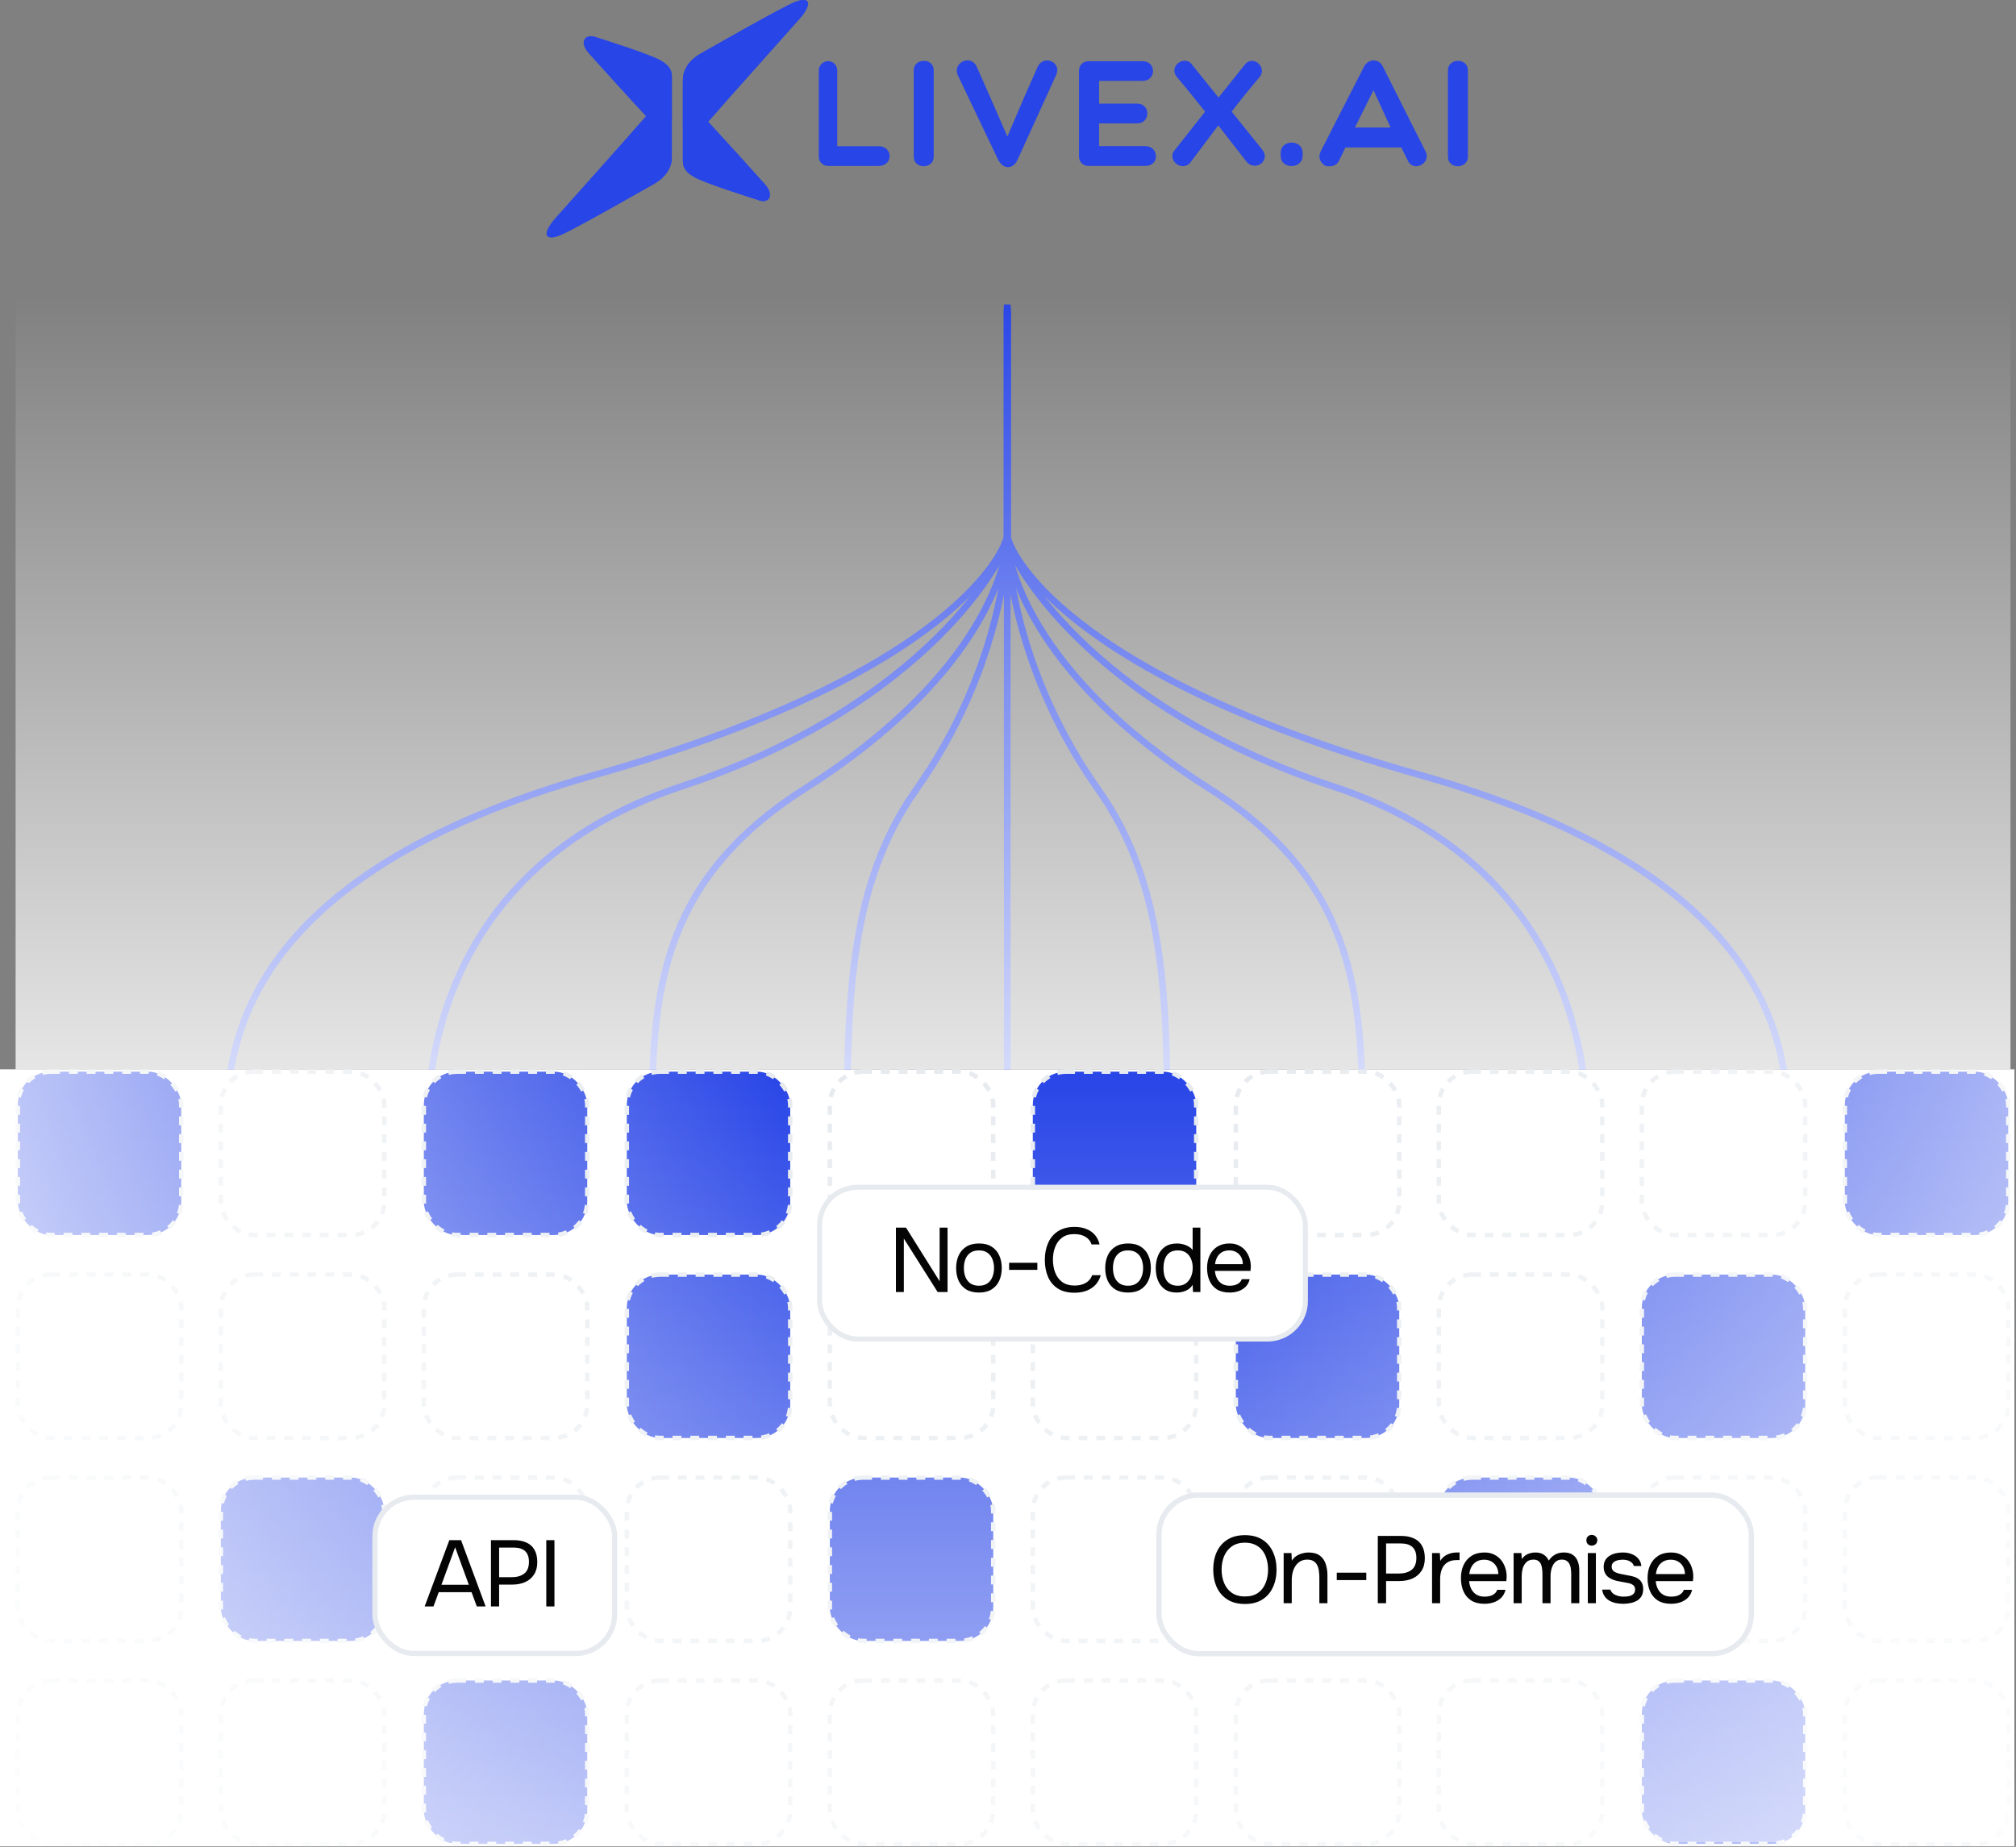 <svg width="454" height="416" viewBox="0 0 454 416" fill="none" xmlns="http://www.w3.org/2000/svg">
<rect x="0" y="0" width="454" height="416" fill="#808080" stroke="none"/>
<path d="M226.826 69.465C226.826 85.582 226.826 118.521 226.826 121.334C226.826 124.851 209.243 158.698 153.418 177.16C97.592 195.622 96.273 243.535 96.273 254.085" stroke="#2845E7" stroke-width="1.5"/>
<path d="M226.822 69.902C226.822 86.02 226.822 118.959 226.822 121.772C226.822 125.288 222.866 151.223 181.344 177.598C148.251 198.618 146.82 224.192 146.82 254.083" stroke="#2845E7" stroke-width="1.5"/>
<path d="M226.826 69.902C226.826 86.058 226.826 119.076 226.826 121.896C226.826 125.421 225.044 151.417 206.336 177.855C191.426 198.925 190.781 224.56 190.781 254.523" stroke="#2845E7" stroke-width="1.5"/>
<path d="M226.83 69.902C226.83 86.058 226.83 119.076 226.83 121.896C226.83 125.421 228.613 151.417 247.321 177.855C262.231 198.925 262.875 224.56 262.875 254.523" stroke="#2845E7" stroke-width="1.5"/>
<path d="M226.826 69.902C226.826 86.02 226.826 118.959 226.826 121.772C226.826 125.288 230.782 151.223 272.305 177.598C305.398 198.618 306.828 224.192 306.828 254.083" stroke="#2845E7" stroke-width="1.5"/>
<path d="M226.83 69.465C226.83 85.582 226.83 118.521 226.83 121.334C226.83 124.851 244.413 158.698 300.238 177.16C356.064 195.622 357.383 243.535 357.383 254.085" stroke="#2845E7" stroke-width="1.5"/>
<path d="M226.829 69.019C226.829 85.137 226.829 117.988 226.829 120.449C226.829 123.526 214.96 151.659 134.079 174.517C53.198 197.375 51 236.936 51 254.519" stroke="#2845E7" stroke-width="1.5"/>
<path d="M226.827 69.02C226.827 85.137 226.827 117.988 226.827 120.449C226.827 123.527 238.696 151.659 319.577 174.517C400.458 197.375 402.656 236.936 402.656 254.519" stroke="#2845E7" stroke-width="1.5"/>
<path d="M226.828 68.582L226.828 268.587" stroke="#2845E7" stroke-width="1.5"/>
<path d="M184.383 15.85C184.383 14.722 185.34 13.773 186.532 13.773C187.624 13.773 188.545 14.731 188.545 15.85V32.925H197.818C201.159 32.925 201.222 37.385 197.818 37.385H186.541C185.349 37.385 184.392 36.536 184.392 35.308V15.85H184.383Z" fill="#2845E7"/>
<path d="M205.773 15.84C205.773 13.05 210.27 12.942 210.27 15.84V35.299C210.27 38.125 205.773 38.197 205.773 35.299V15.84Z" fill="#2845E7"/>
<path d="M224.711 35.834L215.718 16.99C214.391 14.299 218.409 12.087 219.907 14.913L222.941 21.767L226.86 30.76L230.707 21.767L233.74 14.913C235.104 12.322 239.059 13.956 237.894 16.791L229.208 35.843C228.422 37.992 226.002 38.498 224.711 35.843V35.834Z" fill="#2845E7"/>
<path d="M245.097 37.378C243.905 37.378 242.984 36.457 242.984 35.265V15.906C242.984 14.678 243.905 13.793 245.097 13.793H257.332C260.465 13.793 260.402 18.226 257.332 18.226H247.517V23.337H256.104C259.138 23.337 259.138 27.797 256.104 27.797H247.517V32.908H257.91C261.007 32.908 261.25 37.369 257.91 37.369H245.097V37.378Z" fill="#2845E7"/>
<path d="M274.411 21.971L280.343 14.54C282.114 12.219 285.553 15.19 283.612 17.402C281.572 19.822 279.422 22.449 277.373 25.14L284.325 33.799C286.203 36.354 282.447 38.81 280.614 36.291L274.348 28.246L268.181 36.463C266.447 38.955 262.592 36.156 264.533 33.835L271.387 25.149C269.237 22.458 267.16 19.831 265.083 17.411C262.935 14.855 266.926 12.228 268.488 14.621L274.42 21.98L274.411 21.971Z" fill="#2845E7"/>
<path d="M288.414 34.424C288.414 31.354 293.353 31.354 293.353 34.424V35.074C293.353 38.108 288.414 38.279 288.414 35.074V34.424Z" fill="#2845E7"/>
<path d="M298.504 37.379C297.412 36.765 296.734 35.537 297.412 34.11L307.19 14.995C308.111 13.189 310.567 13.117 311.416 14.995L321.023 34.11C322.423 36.765 318.296 38.877 317.068 36.223L315.569 33.225H302.991L301.529 36.223C300.987 37.379 299.723 37.622 298.495 37.379H298.504ZM313.159 28.728L309.312 20.313L305.123 28.728H313.168H313.159Z" fill="#2845E7"/>
<path d="M326.07 15.84C326.07 13.05 330.566 12.942 330.566 15.84V35.299C330.566 38.125 326.07 38.197 326.07 35.299V15.84Z" fill="#2845E7"/>
<path d="M153.789 17.965V36.376C153.789 37.838 154.566 38.886 156.417 39.924C158.864 41.288 167.884 44.15 171.134 45.188C173.049 45.793 174.52 44.05 172.29 41.504C170.43 39.391 162.24 30.353 158.051 25.866C155.956 23.626 153.789 21.784 153.789 17.965Z" fill="#2845E7"/>
<path d="M153.79 26.094V36.36C153.79 37.823 154.567 38.87 156.418 39.908C158.865 41.272 167.885 44.134 171.136 45.173C172.391 45.57 173.456 44.956 173.411 43.773C173.158 45.516 171.027 44.342 169.366 43.105C166.72 41.128 162.802 37.85 158.043 34.003C155.659 32.08 153.781 29.922 153.781 26.103L153.79 26.094Z" fill="#2845E7"/>
<path d="M153.789 36.368V17.958C153.789 16.025 154.845 13.705 157.906 11.989C162.25 9.551 172.317 3.736 178.015 0.901C182.051 -1.112 183.55 0.332 179.956 4.396C177.365 7.321 164.715 21.434 159.08 27.908C156.913 30.4 154.223 32.874 153.789 36.377V36.368Z" fill="#2845E7"/>
<path d="M151.06 35.508V17.097C151.06 15.634 150.284 14.587 148.432 13.549C145.986 12.185 136.965 9.323 133.715 8.285C131.8 7.68 130.329 9.422 132.559 11.969C134.419 14.081 142.609 23.12 146.798 27.607C148.893 29.846 151.06 31.689 151.06 35.508Z" fill="#2845E7"/>
<path d="M151.31 27.364V17.097C151.31 15.635 150.533 14.587 148.682 13.549C146.235 12.185 137.215 9.323 133.964 8.285C132.709 7.887 131.644 8.501 131.689 9.684C131.942 7.942 134.073 9.115 135.734 10.352C138.38 12.33 142.298 15.607 147.057 19.454C149.44 21.377 151.319 23.535 151.319 27.355L151.31 27.364Z" fill="#2845E7"/>
<path d="M153.79 27.88V17.975C153.79 16.043 154.847 13.722 157.908 12.007C162.251 9.569 172.318 3.754 178.016 0.918C180.815 -0.472 182.386 -0.21 181.898 1.433C182.034 0.178 180.815 0.44 179.704 1.316C176.553 3.79 164.833 12.738 158.621 18.21C154.802 21.578 154.224 24.386 153.781 27.889L153.79 27.88Z" fill="#2845E7"/>
<path d="M151.293 17.103V35.514C151.293 37.446 150.237 39.766 147.176 41.482C142.833 43.92 132.765 49.735 127.068 52.57C123.031 54.584 121.533 53.139 125.126 49.075C127.718 46.15 140.368 32.037 146.002 25.563C148.169 23.071 150.86 20.597 151.293 17.094V17.103Z" fill="#2845E7"/>
<path d="M151.29 24.048V35.515C151.29 37.448 150.234 39.768 147.173 41.484C142.83 43.922 132.762 49.737 127.064 52.572C124.265 53.962 122.694 53.7 123.182 52.057C123.046 53.312 124.265 53.05 125.376 52.175C128.527 49.7 141.602 39.398 147.769 33.872C150.234 31.669 151.299 28.409 151.299 24.039L151.29 24.048Z" fill="#2845E7"/>
<rect x="453.641" y="415.852" width="453.638" height="174.95" transform="rotate(180 453.641 415.852)" fill="white"/>
<rect x="49.734" y="241.391" width="36.803" height="36.803" rx="7.5" fill="white" stroke="#E7EBEF" stroke-dasharray="2 2"/>
<rect x="49.734" y="332.824" width="36.803" height="36.803" rx="7.5" fill="#2845E7" stroke="#E7EBEF" stroke-dasharray="2 2"/>
<rect x="49.734" y="287.105" width="36.803" height="36.803" rx="7.5" fill="white" stroke="#E7EBEF" stroke-dasharray="2 2"/>
<rect x="49.734" y="378.539" width="36.803" height="36.803" rx="7.5" fill="white" stroke="#E7EBEF" stroke-dasharray="2 2"/>
<rect x="232.586" y="241.391" width="36.803" height="36.803" rx="7.5" fill="#2845E7" stroke="#E7EBEF" stroke-dasharray="2 2"/>
<rect x="232.586" y="332.824" width="36.803" height="36.803" rx="7.5" fill="white" stroke="#E7EBEF" stroke-dasharray="2 2"/>
<rect x="232.586" y="287.105" width="36.803" height="36.803" rx="7.5" fill="white" stroke="#E7EBEF" stroke-dasharray="2 2"/>
<rect x="232.586" y="378.539" width="36.803" height="36.803" rx="7.5" fill="white" stroke="#E7EBEF" stroke-dasharray="2 2"/>
<rect x="141.156" y="241.391" width="36.803" height="36.803" rx="7.5" fill="#2845E7" stroke="#E7EBEF" stroke-dasharray="2 2"/>
<rect x="141.156" y="332.824" width="36.803" height="36.803" rx="7.5" fill="white" stroke="#E7EBEF" stroke-dasharray="2 2"/>
<rect x="141.156" y="287.105" width="36.803" height="36.803" rx="7.5" fill="#2845E7" stroke="#E7EBEF" stroke-dasharray="2 2"/>
<rect x="141.156" y="378.539" width="36.803" height="36.803" rx="7.5" fill="white" stroke="#E7EBEF" stroke-dasharray="2 2"/>
<rect x="324.023" y="241.391" width="36.803" height="36.803" rx="7.5" fill="white" stroke="#E7EBEF" stroke-dasharray="2 2"/>
<rect x="324.023" y="332.824" width="36.803" height="36.803" rx="7.5" fill="#2845E7" stroke="#E7EBEF" stroke-dasharray="2 2"/>
<rect x="324.023" y="287.105" width="36.803" height="36.803" rx="7.5" fill="white" stroke="#E7EBEF" stroke-dasharray="2 2"/>
<rect x="324.023" y="378.539" width="36.803" height="36.803" rx="7.5" fill="white" stroke="#E7EBEF" stroke-dasharray="2 2"/>
<rect x="415.453" y="241.391" width="36.803" height="36.803" rx="7.5" fill="#2845E7" stroke="#E7EBEF" stroke-dasharray="2 2"/>
<rect x="415.453" y="332.824" width="36.803" height="36.803" rx="7.5" fill="white" stroke="#E7EBEF" stroke-dasharray="2 2"/>
<rect x="415.453" y="287.105" width="36.803" height="36.803" rx="7.5" fill="white" stroke="#E7EBEF" stroke-dasharray="2 2"/>
<rect x="415.453" y="378.539" width="36.803" height="36.803" rx="7.5" fill="white" stroke="#E7EBEF" stroke-dasharray="2 2"/>
<rect x="4.016" y="241.391" width="36.803" height="36.803" rx="7.5" fill="#2845E7" stroke="#E7EBEF" stroke-dasharray="2 2"/>
<rect x="4.016" y="332.824" width="36.803" height="36.803" rx="7.5" fill="white" stroke="#E7EBEF" stroke-dasharray="2 2"/>
<rect x="4.016" y="287.105" width="36.803" height="36.803" rx="7.5" fill="white" stroke="#E7EBEF" stroke-dasharray="2 2"/>
<rect x="4.016" y="378.539" width="36.803" height="36.803" rx="7.5" fill="white" stroke="#E7EBEF" stroke-dasharray="2 2"/>
<rect x="186.875" y="241.391" width="36.803" height="36.803" rx="7.5" fill="white" stroke="#E7EBEF" stroke-dasharray="2 2"/>
<rect x="186.875" y="332.824" width="36.803" height="36.803" rx="7.5" fill="#2845E7" stroke="#E7EBEF" stroke-dasharray="2 2"/>
<rect x="186.875" y="287.105" width="36.803" height="36.803" rx="7.5" fill="white" stroke="#E7EBEF" stroke-dasharray="2 2"/>
<rect x="186.875" y="378.539" width="36.803" height="36.803" rx="7.5" fill="white" stroke="#E7EBEF" stroke-dasharray="2 2"/>
<rect x="95.445" y="241.391" width="36.803" height="36.803" rx="7.5" fill="#2845E7" stroke="#E7EBEF" stroke-dasharray="2 2"/>
<rect x="95.445" y="332.824" width="36.803" height="36.803" rx="7.5" fill="white" stroke="#E7EBEF" stroke-dasharray="2 2"/>
<rect x="95.445" y="287.105" width="36.803" height="36.803" rx="7.5" fill="white" stroke="#E7EBEF" stroke-dasharray="2 2"/>
<rect x="95.445" y="378.539" width="36.803" height="36.803" rx="7.5" fill="#2845E7" stroke="#E7EBEF" stroke-dasharray="2 2"/>
<rect x="278.305" y="241.391" width="36.803" height="36.803" rx="7.5" fill="white" stroke="#E7EBEF" stroke-dasharray="2 2"/>
<rect x="278.305" y="332.824" width="36.803" height="36.803" rx="7.5" fill="white" stroke="#E7EBEF" stroke-dasharray="2 2"/>
<rect x="278.305" y="287.105" width="36.803" height="36.803" rx="7.5" fill="#2845E7" stroke="#E7EBEF" stroke-dasharray="2 2"/>
<rect x="278.305" y="378.539" width="36.803" height="36.803" rx="7.5" fill="white" stroke="#E7EBEF" stroke-dasharray="2 2"/>
<rect x="369.734" y="241.391" width="36.803" height="36.803" rx="7.5" fill="white" stroke="#E7EBEF" stroke-dasharray="2 2"/>
<rect x="369.734" y="332.824" width="36.803" height="36.803" rx="7.5" fill="white" stroke="#E7EBEF" stroke-dasharray="2 2"/>
<rect x="369.734" y="287.105" width="36.803" height="36.803" rx="7.5" fill="#2845E7" stroke="#E7EBEF" stroke-dasharray="2 2"/>
<rect x="369.734" y="378.539" width="36.803" height="36.803" rx="7.5" fill="#2845E7" stroke="#E7EBEF" stroke-dasharray="2 2"/>
<rect x="3.516" y="240.898" width="449.243" height="174.95" fill="url(#paint0_linear_420_1491)"/>
<rect x="3.516" y="65.945" width="449.243" height="174.95" fill="url(#paint1_linear_420_1491)"/>
<rect x="175.828" y="240.898" width="174.95" height="175.829" transform="rotate(90 175.828 240.898)" fill="url(#paint2_linear_420_1491)"/>
<rect x="277.805" y="414.965" width="174.071" height="175.829" transform="rotate(-90 277.805 414.965)" fill="url(#paint3_linear_420_1491)"/>
<rect x="184.57" y="267.437" width="109.393" height="34.185" rx="8.546" fill="white"/>
<rect x="184.57" y="267.437" width="109.393" height="34.185" rx="8.546" stroke="#E7EBEF" stroke-width="1.14"/>
<path d="M201.758 291.031V276.53H204.035L211.603 288.611V276.53H213.388V291.031H211.152L203.543 278.991V291.031H201.758ZM220.448 291.154C219.313 291.154 218.363 290.922 217.597 290.457C216.831 289.978 216.257 289.322 215.874 288.488C215.505 287.654 215.32 286.703 215.32 285.637C215.32 284.557 215.512 283.606 215.895 282.786C216.277 281.952 216.852 281.295 217.617 280.817C218.383 280.338 219.34 280.099 220.489 280.099C221.624 280.099 222.568 280.338 223.32 280.817C224.085 281.295 224.653 281.952 225.022 282.786C225.405 283.606 225.596 284.557 225.596 285.637C225.596 286.703 225.405 287.654 225.022 288.488C224.639 289.322 224.065 289.978 223.299 290.457C222.547 290.922 221.597 291.154 220.448 291.154ZM220.448 289.616C221.241 289.616 221.884 289.438 222.376 289.083C222.882 288.727 223.251 288.249 223.484 287.647C223.73 287.045 223.853 286.375 223.853 285.637C223.853 284.898 223.73 284.228 223.484 283.627C223.251 283.025 222.882 282.546 222.376 282.191C221.884 281.835 221.241 281.658 220.448 281.658C219.669 281.658 219.026 281.835 218.52 282.191C218.028 282.546 217.659 283.025 217.412 283.627C217.18 284.228 217.064 284.898 217.064 285.637C217.064 286.375 217.18 287.045 217.412 287.647C217.659 288.249 218.028 288.727 218.52 289.083C219.026 289.438 219.669 289.616 220.448 289.616ZM227.252 286.047V284.447H233.611V286.047H227.252ZM241.959 291.195C240.468 291.195 239.224 290.881 238.226 290.252C237.241 289.609 236.503 288.734 236.011 287.626C235.532 286.505 235.293 285.227 235.293 283.791C235.293 282.369 235.539 281.104 236.031 279.996C236.523 278.875 237.262 277.993 238.246 277.35C239.244 276.694 240.496 276.366 242 276.366C243.066 276.366 243.983 276.537 244.748 276.879C245.528 277.207 246.157 277.665 246.635 278.253C247.114 278.841 247.442 279.531 247.62 280.324H245.815C245.61 279.613 245.165 279.046 244.482 278.622C243.812 278.198 242.964 277.986 241.938 277.986C240.79 277.986 239.86 278.26 239.149 278.807C238.451 279.34 237.939 280.044 237.61 280.919C237.282 281.781 237.118 282.717 237.118 283.729C237.118 284.796 237.289 285.774 237.631 286.662C237.973 287.551 238.506 288.262 239.231 288.796C239.956 289.315 240.879 289.575 242 289.575C242.683 289.575 243.292 289.479 243.825 289.288C244.372 289.096 244.823 288.823 245.179 288.467C245.548 288.112 245.801 287.702 245.938 287.237H247.886C247.681 288.03 247.312 288.727 246.779 289.329C246.259 289.917 245.596 290.375 244.789 290.703C243.983 291.031 243.039 291.195 241.959 291.195ZM254.021 291.154C252.886 291.154 251.936 290.922 251.17 290.457C250.405 289.978 249.83 289.322 249.447 288.488C249.078 287.654 248.894 286.703 248.894 285.637C248.894 284.557 249.085 283.606 249.468 282.786C249.851 281.952 250.425 281.295 251.191 280.817C251.957 280.338 252.914 280.099 254.062 280.099C255.197 280.099 256.141 280.338 256.893 280.817C257.659 281.295 258.226 281.952 258.595 282.786C258.978 283.606 259.17 284.557 259.17 285.637C259.17 286.703 258.978 287.654 258.595 288.488C258.212 289.322 257.638 289.978 256.872 290.457C256.12 290.922 255.17 291.154 254.021 291.154ZM254.021 289.616C254.814 289.616 255.457 289.438 255.949 289.083C256.455 288.727 256.825 288.249 257.057 287.647C257.303 287.045 257.426 286.375 257.426 285.637C257.426 284.898 257.303 284.228 257.057 283.627C256.825 283.025 256.455 282.546 255.949 282.191C255.457 281.835 254.814 281.658 254.021 281.658C253.242 281.658 252.599 281.835 252.093 282.191C251.601 282.546 251.232 283.025 250.986 283.627C250.753 284.228 250.637 284.898 250.637 285.637C250.637 286.375 250.753 287.045 250.986 287.647C251.232 288.249 251.601 288.727 252.093 289.083C252.599 289.438 253.242 289.616 254.021 289.616ZM265.01 291.154C263.929 291.154 263.041 290.915 262.343 290.436C261.646 289.944 261.126 289.288 260.784 288.467C260.443 287.633 260.272 286.697 260.272 285.657C260.272 284.618 260.443 283.681 260.784 282.847C261.126 282 261.653 281.329 262.364 280.837C263.075 280.345 263.984 280.099 265.092 280.099C265.516 280.099 265.94 280.154 266.363 280.263C266.801 280.359 267.211 280.516 267.594 280.735C267.977 280.94 268.305 281.22 268.579 281.576V276.53H270.322V291.031H268.661L268.579 289.411C268.333 289.821 268.018 290.156 267.635 290.416C267.266 290.662 266.856 290.847 266.405 290.97C265.953 291.093 265.488 291.154 265.01 291.154ZM265.256 289.616C265.981 289.616 266.589 289.431 267.081 289.062C267.574 288.693 267.95 288.201 268.209 287.585C268.469 286.97 268.599 286.3 268.599 285.575C268.599 284.823 268.469 284.153 268.209 283.565C267.963 282.977 267.594 282.512 267.102 282.17C266.61 281.829 265.987 281.658 265.235 281.658C264.456 281.658 263.827 281.835 263.348 282.191C262.883 282.546 262.542 283.032 262.323 283.647C262.118 284.249 262.015 284.926 262.015 285.678C262.015 286.225 262.07 286.738 262.179 287.216C262.302 287.681 262.487 288.098 262.733 288.467C262.993 288.823 263.328 289.103 263.738 289.308C264.148 289.513 264.654 289.616 265.256 289.616ZM276.917 291.154C275.768 291.154 274.818 290.922 274.066 290.457C273.314 289.978 272.753 289.322 272.384 288.488C272.015 287.654 271.83 286.703 271.83 285.637C271.83 284.557 272.021 283.606 272.404 282.786C272.801 281.952 273.375 281.295 274.127 280.817C274.879 280.338 275.802 280.099 276.896 280.099C277.744 280.099 278.469 280.263 279.07 280.591C279.686 280.906 280.192 281.329 280.588 281.863C280.985 282.396 281.272 282.984 281.45 283.627C281.628 284.256 281.703 284.892 281.675 285.534C281.662 285.657 281.648 285.78 281.634 285.903C281.634 286.027 281.628 286.15 281.614 286.273H273.594C273.649 286.902 273.806 287.469 274.066 287.975C274.326 288.481 274.695 288.884 275.173 289.185C275.652 289.472 276.247 289.616 276.958 289.616C277.313 289.616 277.669 289.575 278.024 289.493C278.394 289.397 278.722 289.24 279.009 289.021C279.31 288.802 279.522 288.508 279.645 288.139H281.429C281.265 288.837 280.957 289.411 280.506 289.862C280.055 290.3 279.515 290.628 278.886 290.847C278.257 291.052 277.6 291.154 276.917 291.154ZM273.635 284.755H279.891C279.877 284.14 279.74 283.599 279.481 283.134C279.221 282.67 278.865 282.307 278.414 282.047C277.977 281.788 277.45 281.658 276.835 281.658C276.165 281.658 275.597 281.801 275.132 282.088C274.681 282.376 274.332 282.752 274.086 283.217C273.84 283.681 273.69 284.194 273.635 284.755Z" fill="#040404"/>
<rect x="84.438" y="337.259" width="53.975" height="35.201" rx="8.8" fill="white"/>
<rect x="84.438" y="337.259" width="53.975" height="35.201" rx="8.8" stroke="#E7EBEF" stroke-width="1.173"/>
<path d="M95.633 361.859L101.188 346.927H103.828L109.361 361.859H107.376L106.193 358.649H98.801L97.618 361.859H95.633ZM99.414 356.981H105.581L102.497 348.532L99.414 356.981ZM110.564 361.859V346.927H115.738C116.836 346.927 117.78 347.11 118.568 347.476C119.357 347.828 119.955 348.37 120.364 349.103C120.786 349.835 120.997 350.764 120.997 351.89C120.997 352.989 120.751 353.918 120.258 354.678C119.779 355.425 119.118 355.988 118.273 356.368C117.428 356.748 116.456 356.938 115.358 356.938H112.401V361.859H110.564ZM112.401 355.27H115.274C116.414 355.27 117.336 355.002 118.04 354.467C118.758 353.918 119.118 353.031 119.118 351.806C119.118 350.736 118.829 349.933 118.252 349.398C117.674 348.863 116.808 348.596 115.654 348.596H112.401V355.27ZM123.022 361.859V346.927H124.86V361.859H123.022Z" fill="#040404"/>
<rect x="260.986" y="336.767" width="133.408" height="35.734" rx="8.934" fill="white"/>
<rect x="260.986" y="336.767" width="133.408" height="35.734" rx="8.934" stroke="#E7EBEF" stroke-width="1.191"/>
<path d="M280.356 361.304C278.784 361.304 277.469 360.968 276.411 360.297C275.354 359.625 274.553 358.703 274.01 357.531C273.481 356.359 273.217 355.037 273.217 353.564C273.217 352.078 273.481 350.748 274.01 349.576C274.553 348.404 275.354 347.482 276.411 346.811C277.469 346.139 278.784 345.803 280.356 345.803C281.929 345.803 283.237 346.139 284.28 346.811C285.338 347.482 286.131 348.404 286.66 349.576C287.203 350.748 287.475 352.078 287.475 353.564C287.475 355.037 287.203 356.359 286.66 357.531C286.131 358.703 285.338 359.625 284.28 360.297C283.237 360.968 281.929 361.304 280.356 361.304ZM280.356 359.611C281.557 359.611 282.543 359.339 283.315 358.796C284.087 358.238 284.652 357.502 285.009 356.587C285.381 355.673 285.566 354.665 285.566 353.564C285.566 352.735 285.459 351.956 285.245 351.227C285.045 350.484 284.73 349.834 284.301 349.276C283.873 348.719 283.329 348.283 282.672 347.968C282.014 347.654 281.243 347.497 280.356 347.497C279.17 347.497 278.184 347.775 277.398 348.333C276.626 348.89 276.047 349.626 275.661 350.541C275.289 351.456 275.103 352.464 275.103 353.564C275.103 354.651 275.289 355.651 275.661 356.566C276.033 357.481 276.604 358.217 277.376 358.774C278.162 359.332 279.156 359.611 280.356 359.611ZM289.077 361.133V349.834H290.835L290.921 351.549C291.178 351.134 291.507 350.791 291.907 350.52C292.308 350.248 292.743 350.048 293.215 349.919C293.701 349.776 294.173 349.705 294.63 349.705C295.731 349.705 296.589 349.934 297.203 350.391C297.832 350.848 298.275 351.47 298.532 352.256C298.804 353.028 298.94 353.907 298.94 354.894V361.133H297.117V355.387C297.117 354.858 297.082 354.35 297.01 353.864C296.953 353.378 296.824 352.943 296.624 352.557C296.438 352.171 296.167 351.87 295.809 351.656C295.452 351.427 294.973 351.313 294.373 351.313C293.63 351.313 292.994 351.52 292.465 351.935C291.95 352.349 291.557 352.907 291.286 353.607C291.028 354.308 290.9 355.094 290.9 355.966V361.133H289.077ZM301.037 355.923V354.25H307.684V355.923H301.037ZM310.278 361.133V345.974H315.531C316.646 345.974 317.604 346.16 318.404 346.532C319.205 346.889 319.812 347.439 320.227 348.183C320.655 348.926 320.87 349.869 320.87 351.013C320.87 352.128 320.62 353.071 320.119 353.843C319.633 354.601 318.962 355.172 318.104 355.558C317.246 355.944 316.26 356.137 315.145 356.137H312.144V361.133H310.278ZM312.144 354.443H315.059C316.217 354.443 317.153 354.172 317.868 353.629C318.597 353.071 318.962 352.171 318.962 350.927C318.962 349.841 318.669 349.026 318.083 348.483C317.497 347.94 316.617 347.668 315.445 347.668H312.144V354.443ZM322.497 361.133V349.834H324.255L324.341 351.592C324.627 351.149 324.955 350.791 325.327 350.52C325.713 350.248 326.135 350.048 326.592 349.919C327.064 349.776 327.571 349.705 328.114 349.705C328.214 349.705 328.307 349.705 328.393 349.705C328.493 349.705 328.593 349.705 328.693 349.705V351.42H328.028C327.142 351.42 326.42 351.613 325.863 351.999C325.32 352.371 324.927 352.878 324.684 353.521C324.441 354.15 324.319 354.851 324.319 355.623V361.133H322.497ZM334.317 361.261C333.116 361.261 332.123 361.018 331.336 360.532C330.55 360.032 329.964 359.346 329.578 358.474C329.192 357.602 328.999 356.609 328.999 355.494C328.999 354.365 329.199 353.371 329.6 352.514C330.014 351.642 330.615 350.956 331.401 350.455C332.187 349.955 333.152 349.705 334.295 349.705C335.181 349.705 335.939 349.877 336.568 350.22C337.211 350.548 337.74 350.991 338.154 351.549C338.569 352.106 338.869 352.721 339.055 353.393C339.241 354.05 339.319 354.715 339.291 355.387C339.277 355.515 339.262 355.644 339.248 355.773C339.248 355.901 339.241 356.03 339.227 356.159H330.843C330.9 356.816 331.065 357.409 331.336 357.938C331.608 358.467 331.994 358.889 332.494 359.203C332.994 359.503 333.616 359.653 334.359 359.653C334.731 359.653 335.103 359.611 335.474 359.525C335.86 359.425 336.203 359.26 336.504 359.032C336.818 358.803 337.04 358.496 337.168 358.11H339.034C338.862 358.839 338.54 359.439 338.069 359.911C337.597 360.368 337.032 360.711 336.375 360.94C335.717 361.154 335.031 361.261 334.317 361.261ZM330.886 354.572H337.426C337.411 353.929 337.268 353.364 336.997 352.878C336.725 352.392 336.353 352.013 335.882 351.742C335.424 351.47 334.874 351.334 334.231 351.334C333.53 351.334 332.937 351.485 332.451 351.785C331.98 352.085 331.615 352.478 331.358 352.964C331.101 353.45 330.943 353.986 330.886 354.572ZM340.861 361.133V349.834H342.619L342.705 351.184C342.948 350.841 343.22 350.563 343.52 350.348C343.834 350.134 344.177 349.977 344.549 349.877C344.935 349.762 345.342 349.705 345.771 349.705C346.557 349.705 347.193 349.877 347.679 350.22C348.165 350.548 348.53 350.984 348.773 351.527C349.03 351.141 349.323 350.813 349.652 350.541C349.995 350.27 350.374 350.062 350.788 349.919C351.217 349.776 351.689 349.705 352.203 349.705C353.032 349.705 353.697 349.884 354.197 350.241C354.712 350.598 355.083 351.084 355.312 351.699C355.541 352.299 355.655 352.978 355.655 353.736V361.133H353.833V354.658C353.833 354.286 353.811 353.907 353.768 353.521C353.74 353.135 353.654 352.778 353.511 352.449C353.368 352.106 353.154 351.835 352.868 351.635C352.596 351.42 352.21 351.313 351.71 351.313C351.238 351.313 350.838 351.427 350.509 351.656C350.195 351.87 349.938 352.164 349.738 352.535C349.537 352.907 349.395 353.307 349.309 353.736C349.223 354.15 349.18 354.565 349.18 354.979V361.133H347.358V354.636C347.358 354.279 347.336 353.907 347.293 353.521C347.265 353.135 347.186 352.778 347.058 352.449C346.943 352.106 346.743 351.835 346.457 351.635C346.186 351.42 345.807 351.313 345.321 351.313C344.635 351.313 344.099 351.513 343.713 351.913C343.327 352.299 343.055 352.778 342.898 353.35C342.755 353.907 342.684 354.458 342.684 355.001V361.133H340.861ZM357.571 361.133V349.834H359.393V361.133H357.571ZM358.471 348.161C358.099 348.161 357.799 348.047 357.571 347.818C357.356 347.59 357.249 347.296 357.249 346.939C357.249 346.582 357.363 346.296 357.592 346.082C357.821 345.853 358.114 345.738 358.471 345.738C358.8 345.738 359.086 345.853 359.329 346.082C359.586 346.31 359.715 346.596 359.715 346.939C359.715 347.296 359.593 347.59 359.35 347.818C359.107 348.047 358.814 348.161 358.471 348.161ZM365.52 361.261C365.005 361.261 364.483 361.211 363.955 361.111C363.44 361.011 362.954 360.84 362.497 360.597C362.053 360.354 361.682 360.025 361.382 359.611C361.082 359.196 360.889 358.681 360.803 358.067H362.647C362.79 358.453 363.018 358.767 363.333 359.01C363.662 359.239 364.026 359.403 364.426 359.503C364.841 359.603 365.234 359.653 365.605 359.653C365.834 359.653 366.099 359.639 366.399 359.611C366.699 359.582 366.985 359.518 367.256 359.418C367.542 359.303 367.771 359.139 367.942 358.924C368.128 358.71 368.221 358.41 368.221 358.024C368.221 357.738 368.157 357.502 368.028 357.316C367.9 357.131 367.721 356.98 367.492 356.866C367.264 356.737 366.985 356.645 366.656 356.587C365.984 356.444 365.262 356.309 364.491 356.18C363.733 356.051 363.061 355.808 362.475 355.451C362.275 355.322 362.089 355.179 361.918 355.022C361.76 354.851 361.625 354.665 361.51 354.465C361.396 354.25 361.303 354.022 361.232 353.779C361.174 353.521 361.146 353.243 361.146 352.943C361.146 352.385 361.253 351.906 361.467 351.506C361.696 351.091 362.011 350.756 362.411 350.498C362.811 350.227 363.268 350.027 363.783 349.898C364.312 349.769 364.876 349.705 365.477 349.705C366.22 349.705 366.885 349.826 367.471 350.069C368.071 350.298 368.564 350.641 368.95 351.099C369.336 351.542 369.565 352.092 369.636 352.75H367.942C367.842 352.335 367.571 351.999 367.128 351.742C366.685 351.47 366.12 351.334 365.434 351.334C365.205 351.334 364.948 351.356 364.662 351.399C364.376 351.427 364.105 351.499 363.847 351.613C363.59 351.713 363.376 351.87 363.204 352.085C363.033 352.285 362.947 352.557 362.947 352.9C362.947 353.214 363.025 353.479 363.183 353.693C363.354 353.907 363.59 354.079 363.89 354.208C364.19 354.336 364.533 354.443 364.919 354.529C365.42 354.629 365.97 354.736 366.57 354.851C367.171 354.951 367.642 355.058 367.985 355.172C368.443 355.315 368.822 355.515 369.122 355.773C369.436 356.03 369.665 356.337 369.808 356.695C369.965 357.052 370.044 357.466 370.044 357.938C370.044 358.61 369.908 359.16 369.636 359.589C369.379 360.018 369.029 360.354 368.586 360.597C368.143 360.84 367.649 361.011 367.106 361.111C366.577 361.211 366.049 361.261 365.52 361.261ZM376.343 361.261C375.142 361.261 374.149 361.018 373.362 360.532C372.576 360.032 371.99 359.346 371.604 358.474C371.218 357.602 371.025 356.609 371.025 355.494C371.025 354.365 371.226 353.371 371.626 352.514C372.04 351.642 372.641 350.956 373.427 350.455C374.213 349.955 375.178 349.705 376.321 349.705C377.207 349.705 377.965 349.877 378.594 350.22C379.237 350.548 379.766 350.991 380.181 351.549C380.595 352.106 380.895 352.721 381.081 353.393C381.267 354.05 381.345 354.715 381.317 355.387C381.303 355.515 381.288 355.644 381.274 355.773C381.274 355.901 381.267 356.03 381.253 356.159H372.869C372.926 356.816 373.091 357.409 373.362 357.938C373.634 358.467 374.02 358.889 374.52 359.203C375.021 359.503 375.642 359.653 376.386 359.653C376.757 359.653 377.129 359.611 377.5 359.525C377.886 359.425 378.229 359.26 378.53 359.032C378.844 358.803 379.066 358.496 379.194 358.11H381.06C380.888 358.839 380.566 359.439 380.095 359.911C379.623 360.368 379.058 360.711 378.401 360.94C377.743 361.154 377.057 361.261 376.343 361.261ZM372.912 354.572H379.452C379.437 353.929 379.294 353.364 379.023 352.878C378.751 352.392 378.38 352.013 377.908 351.742C377.45 351.47 376.9 351.334 376.257 351.334C375.557 351.334 374.963 351.485 374.477 351.785C374.006 352.085 373.641 352.478 373.384 352.964C373.127 353.45 372.969 353.986 372.912 354.572Z" fill="#040404"/>
<defs>
<linearGradient id="paint0_linear_420_1491" x1="228.137" y1="240.898" x2="228.137" y2="415.848" gradientUnits="userSpaceOnUse">
<stop stop-color="white" stop-opacity="0"/>
<stop offset="1" stop-color="white" stop-opacity="0.65"/>
</linearGradient>
<linearGradient id="paint1_linear_420_1491" x1="228.137" y1="65.945" x2="228.137" y2="240.895" gradientUnits="userSpaceOnUse">
<stop stop-color="white" stop-opacity="0"/>
<stop offset="1" stop-color="white" stop-opacity="0.8"/>
</linearGradient>
<linearGradient id="paint2_linear_420_1491" x1="263.303" y1="240.898" x2="263.303" y2="416.727" gradientUnits="userSpaceOnUse">
<stop stop-color="white" stop-opacity="0"/>
<stop offset="1" stop-color="white" stop-opacity="0.7"/>
</linearGradient>
<linearGradient id="paint3_linear_420_1491" x1="364.84" y1="414.965" x2="364.84" y2="590.794" gradientUnits="userSpaceOnUse">
<stop stop-color="white" stop-opacity="0"/>
<stop offset="1" stop-color="white" stop-opacity="0.6"/>
</linearGradient>
</defs>
</svg>
